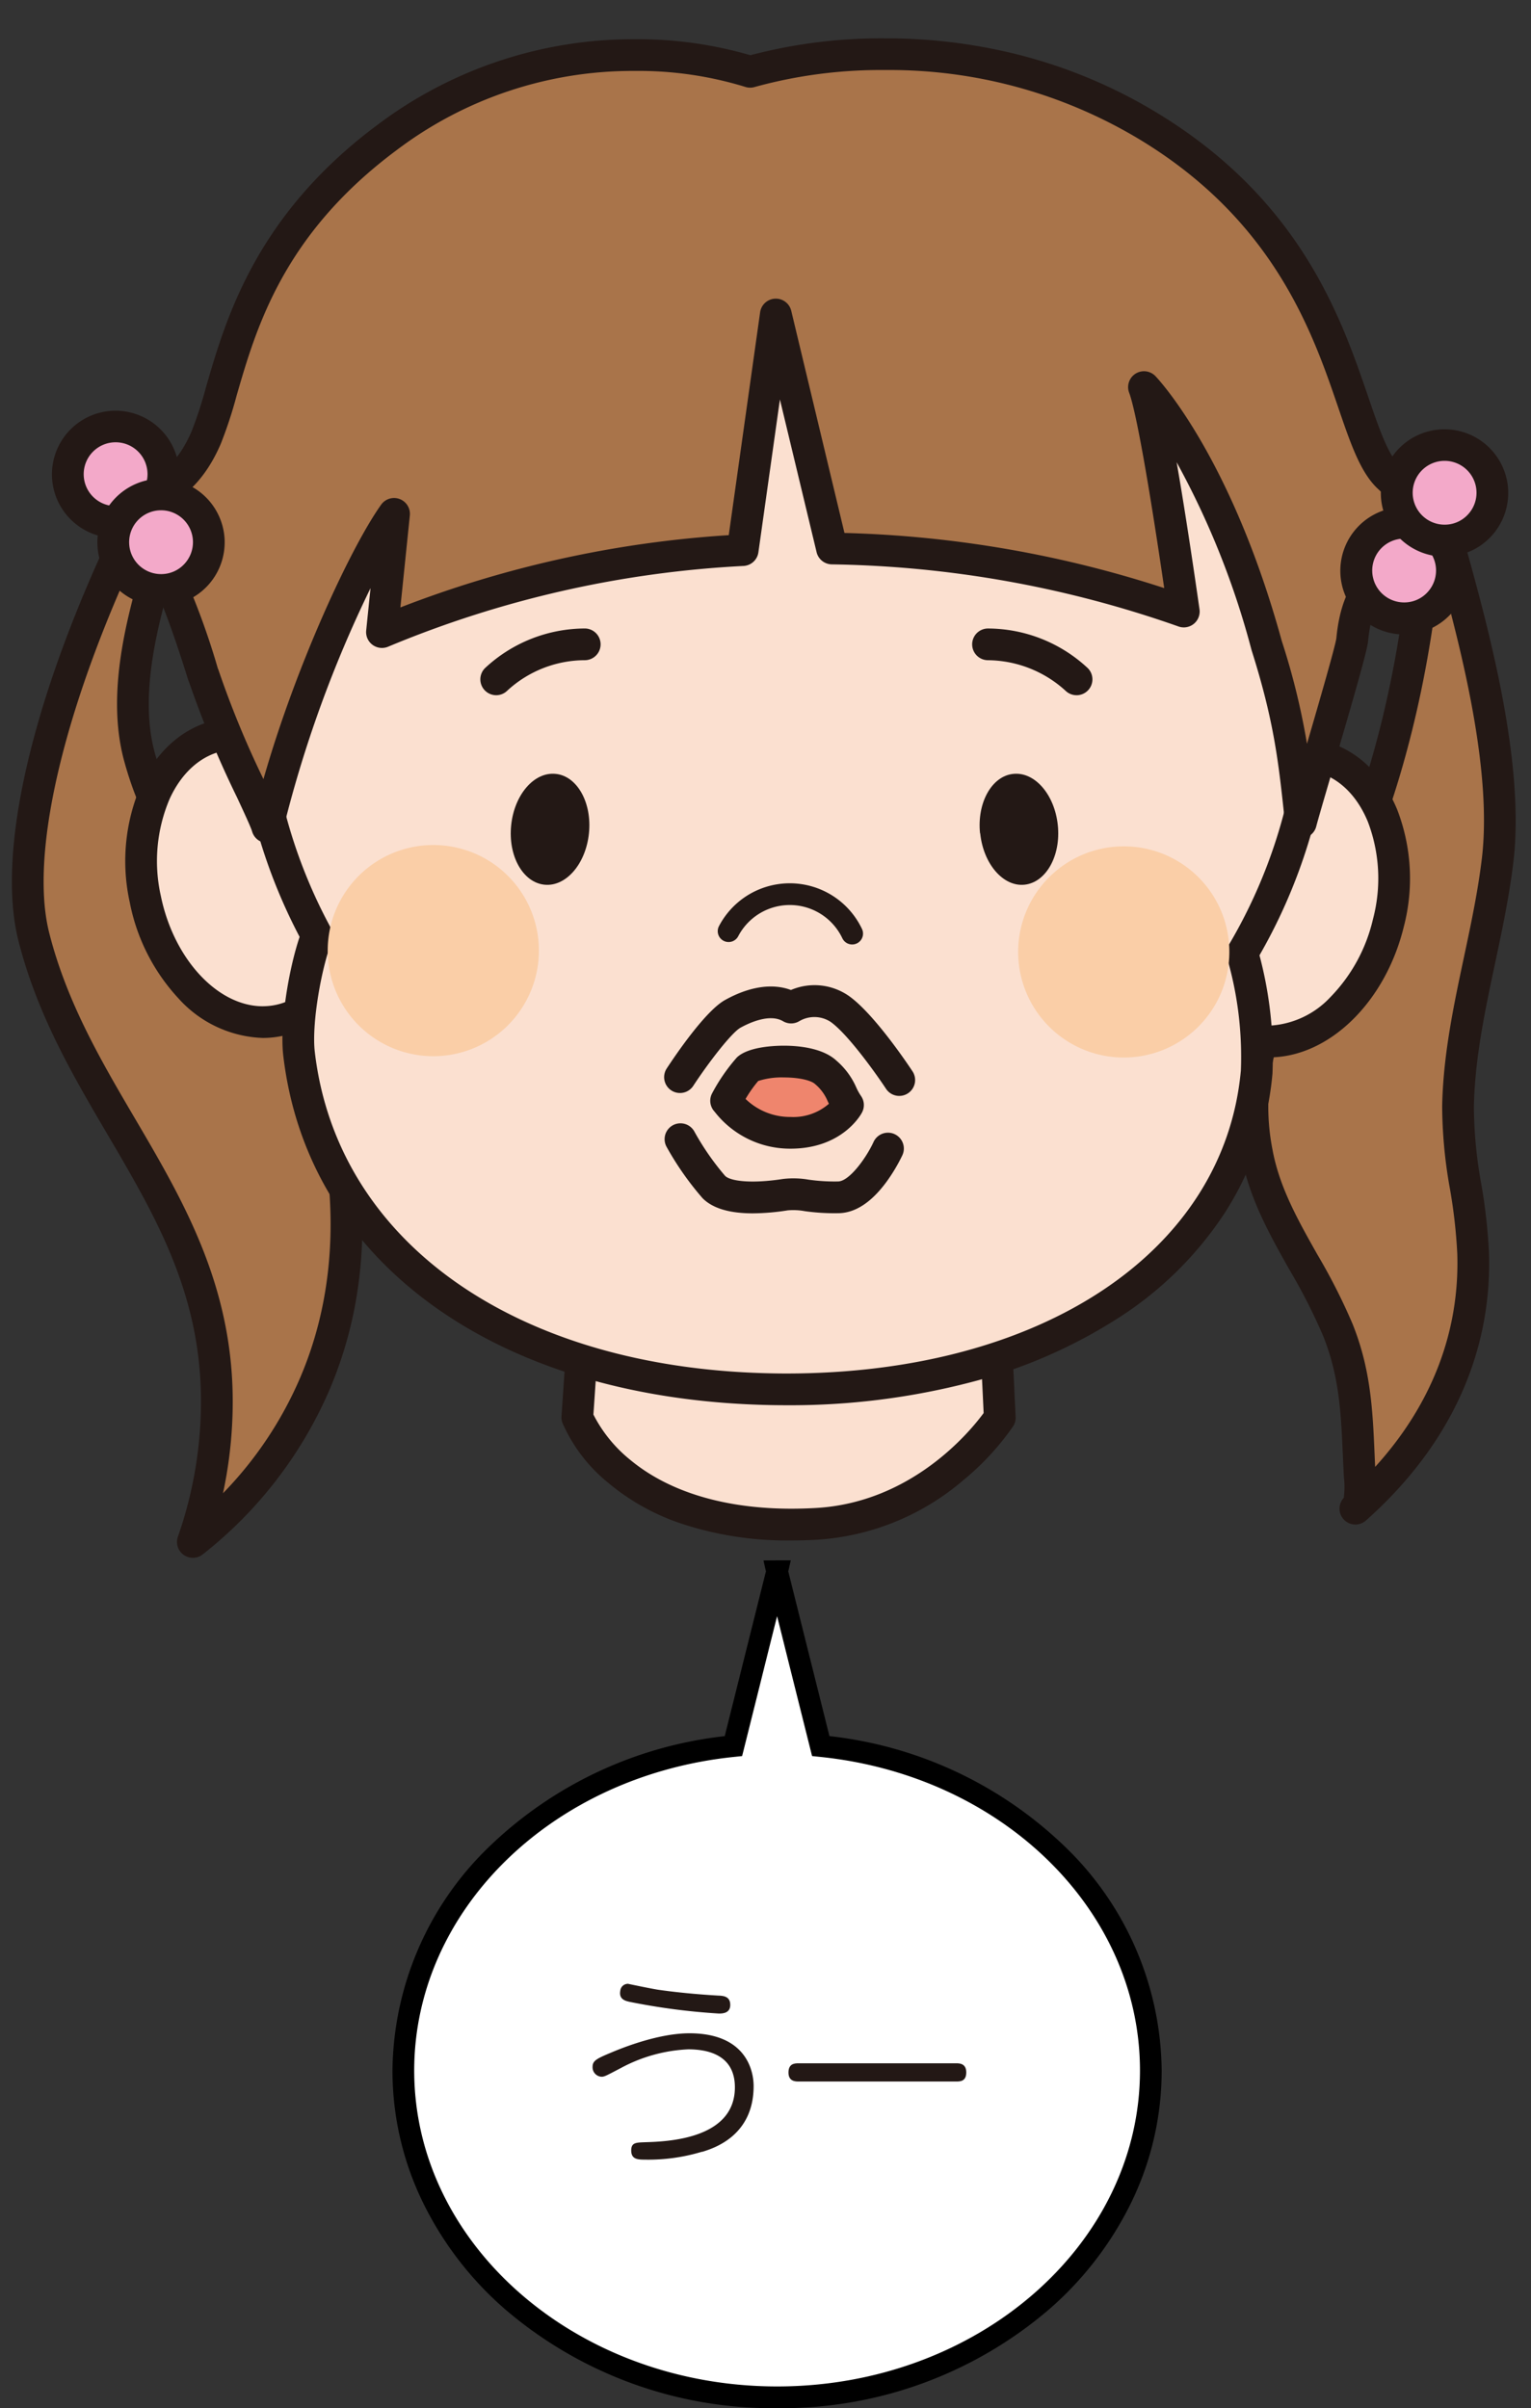 <svg id="img_60" xmlns="http://www.w3.org/2000/svg" xmlns:xlink="http://www.w3.org/1999/xlink" width="194.396" height="305.767" viewBox="0 0 194.396 305.767">
  <rect x="0" y="0" width="194.396" height="305.767" fill="#333333" stroke="none"/>
  <defs>
    <clipPath id="clip-path">
      <rect id="長方形_2422" data-name="長方形 2422" width="194.396" height="199.83" fill="none"/>
    </clipPath>
  </defs>
  <g id="グループ_3483" data-name="グループ 3483" transform="translate(0 0)" clip-path="url(#clip-path)">
    <path id="パス_19078" data-name="パス 19078" d="M19.331,34.37c-1.285,5.875-6.3,18.153-3.454,28.409C20.257,78.657,29.5,79.773,36.7,96.262c1.874,4.275,10.361,25.123,1.411,46.056a52.171,52.171,0,0,1-15.478,20.069,54.2,54.2,0,0,0,2.99-15.457c1.2-26.008-17.479-38.812-23.186-61.387C-.317,74.635,4.4,54.165,16.446,30.2l2.864,4.149Z" transform="translate(1.855 33.398)" fill="#a9744a"/>
    <path id="パス_19079" data-name="パス 19079" d="M17.732,29.47a2.014,2.014,0,0,1,1.657.87l2.8,4.051a2.014,2.014,0,0,1,.4,1.692c-.279,1.278-.708,2.78-1.2,4.519C19.635,46.709,17,55.937,19.1,63.524c2.219,8.045,5.692,12.02,9.713,16.622,3.535,4.046,7.542,8.632,11.02,16.594a69.483,69.483,0,0,1,4.911,17.293c1.618,10.939.443,21.154-3.494,30.361a53.544,53.544,0,0,1-16.071,20.849,2.014,2.014,0,0,1-3.161-2.234,52.109,52.109,0,0,0,2.88-14.882c.688-14.916-5.386-25.256-11.817-36.2-4.393-7.478-8.935-15.21-11.31-24.6-3.01-11.9,2.282-33.115,14.157-56.741a2.014,2.014,0,0,1,1.66-1.1C17.639,29.472,17.686,29.47,17.732,29.47Zm.718,6.6-.427-.618C7.781,56.7,3.066,76,5.68,86.333c2.234,8.836,6.628,16.316,10.878,23.551C23,120.856,29.668,132.2,28.925,148.307a55.267,55.267,0,0,1-1.179,9.176,48.28,48.28,0,0,0,9.8-14.671c8.286-19.38,1.021-38.927-1.4-44.457C32.916,90.96,29.29,86.81,25.783,82.8c-4.165-4.767-8.1-9.269-10.561-18.2-2.405-8.677.417-18.561,2.285-25.1C17.874,38.21,18.2,37.057,18.45,36.069Z" transform="translate(0.569 32.115)" fill="#231815"/>
    <path id="パス_19080" data-name="パス 19080" d="M100.547,33.05c3.18,11.477,7.5,27.587,6.086,39.57-1.242,10.509-4.844,20.7-5.033,31.357-.126,6.318,1.727,12.32,1.916,18.574C103.938,135.5,98.1,146.537,88.565,155c.948-.842.569-3.58.526-4.7-.316-6.444-.274-11.856-2.759-18.027-3.117-7.729-8.761-14.215-10.277-22.533a30.411,30.411,0,0,1,4.3-22.259c9.6-14.3,14.7-32.578,16.7-49.8l3.517-4.612Z" transform="translate(83.53 36.55)" fill="#a9744a"/>
    <path id="パス_19081" data-name="パス 19081" d="M101.833,32.32a2.012,2.012,0,0,1,1.424.589l.021.021a2.008,2.008,0,0,1,.568,1.126c2.863,10.333,7.563,27.431,6.073,40.084-.519,4.387-1.445,8.746-2.341,12.962-1.263,5.943-2.57,12.088-2.678,18.2a56.273,56.273,0,0,0,.94,9.772,70.95,70.95,0,0,1,.975,8.706c.417,12.811-4.987,24.576-15.628,34.019a2.014,2.014,0,0,1-2.813-2.876,10.446,10.446,0,0,0,.032-2.55c-.017-.249-.034-.484-.042-.689-.035-.718-.066-1.424-.1-2.119-.236-5.409-.44-10.08-2.519-15.242a72.47,72.47,0,0,0-4.227-8.308c-2.541-4.506-5.169-9.166-6.163-14.616a32.365,32.365,0,0,1,4.607-23.745c10.682-15.906,14.8-35.378,16.37-48.912a2.014,2.014,0,0,1,.4-.989l3.311-4.342a2.014,2.014,0,0,1,1.786-1.084ZM92.364,150.985c7.161-7.878,10.749-17.15,10.426-27.084a66.888,66.888,0,0,0-.93-8.217,60.175,60.175,0,0,1-.987-10.463c.115-6.49,1.463-12.828,2.766-18.957.877-4.126,1.784-8.393,2.281-12.6,1.238-10.511-2.2-24.745-4.94-34.844l-.706.926C98.6,53.7,94.3,73.533,83.309,89.894a28.311,28.311,0,0,0-3.987,20.775c.872,4.785,3.222,8.951,5.709,13.361a75.491,75.491,0,0,1,4.455,8.781c2.337,5.8,2.565,11.034,2.807,16.572Q92.327,150.174,92.364,150.985Z" transform="translate(82.244 35.267)" fill="#231815"/>
    <path id="パス_19082" data-name="パス 19082" d="M35.519,59.852c2.043,10-2.253,19.311-9.561,20.806S11.07,75.246,9.027,65.243s2.253-19.311,9.561-20.806,14.889,5.412,16.931,15.415" transform="translate(9.421 48.918)" fill="#fbe0d0"/>
    <path id="パス_19083" data-name="パス 19083" d="M21.884,43.5a15.072,15.072,0,0,1,10.7,5.018,24.892,24.892,0,0,1,6.189,12.211,24.2,24.2,0,0,1-1.418,14.838c-2.082,4.525-5.531,7.488-9.712,8.344a12.073,12.073,0,0,1-2.415.244,15.072,15.072,0,0,1-10.7-5.018A24.893,24.893,0,0,1,8.339,66.93,24.2,24.2,0,0,1,9.757,52.092c2.082-4.525,5.531-7.488,9.712-8.344A12.072,12.072,0,0,1,21.884,43.5Zm3.349,36.629a8.036,8.036,0,0,0,1.607-.163c2.892-.592,5.329-2.752,6.861-6.082a20.155,20.155,0,0,0,1.13-12.349c-1.631-7.986-7.2-14.008-12.947-14.008a8.036,8.036,0,0,0-1.607.163c-2.892.592-5.329,2.752-6.861,6.082a20.155,20.155,0,0,0-1.13,12.349C13.916,74.11,19.482,80.132,25.232,80.132Z" transform="translate(8.136 47.634)" fill="#231815"/>
    <path id="パス_19084" data-name="パス 19084" d="M71.606,60.513c-2.422,9.919,1.5,19.4,8.761,21.164,7.244,1.769,15.1-4.844,17.521-14.762s-1.5-19.4-8.761-21.164-15.1,4.844-17.521,14.762" transform="translate(78.398 50.279)" fill="#fbe0d0"/>
    <path id="パス_19085" data-name="パス 19085" d="M88.021,44.734h0a12.135,12.135,0,0,1,2.868.343c4.154,1.011,7.491,4.106,9.4,8.713a24.241,24.241,0,0,1,.843,14.886c-2.346,9.61-9.534,16.585-17.092,16.585a12.083,12.083,0,0,1-2.863-.344c-4.152-1.011-7.49-4.105-9.4-8.712a24.241,24.241,0,0,1-.843-14.886C73.281,51.71,80.468,44.734,88.021,44.734Zm-3.984,36.5A11.4,11.4,0,0,0,91.824,77.6a20.911,20.911,0,0,0,5.392-9.88,20.2,20.2,0,0,0-.652-12.391c-1.4-3.389-3.756-5.64-6.629-6.339a8.1,8.1,0,0,0-1.915-.229,11.385,11.385,0,0,0-7.788,3.632,20.929,20.929,0,0,0-5.386,9.881A20.2,20.2,0,0,0,75.5,74.665c1.4,3.389,3.756,5.64,6.629,6.339A8.055,8.055,0,0,0,84.038,81.233Z" transform="translate(77.112 48.995)" fill="#231815"/>
    <path id="パス_19086" data-name="パス 19086" d="M87.774,79.709l.674,14.11S80.3,106.454,65.2,107.3c-24.934,1.39-30.388-13.52-30.388-13.52L35.884,77.94l51.868,1.79Z" transform="translate(38.497 86.195)" fill="#fbe0d0"/>
    <path id="パス_19087" data-name="パス 19087" d="M37.167,77.21h.071l51.594,1.781a2.014,2.014,0,0,1,2.238,1.9l.674,14.11a2.014,2.014,0,0,1-.319,1.188,33.779,33.779,0,0,1-6.367,6.88,31.591,31.591,0,0,1-18.462,7.517c-1.126.063-2.246.095-3.329.095a42.654,42.654,0,0,1-14.284-2.243,28.5,28.5,0,0,1-8.926-5.039A20.258,20.258,0,0,1,34.2,95.752a2.014,2.014,0,0,1-.118-.828l1.074-15.836A2.014,2.014,0,0,1,37.167,77.21Zm49.969,5.753L39.045,81.3l-.909,13.4a17.731,17.731,0,0,0,4.715,5.782c4.881,4.035,11.94,6.167,20.415,6.167,1.008,0,2.053-.03,3.1-.088,12.248-.683,19.665-9.8,21.317-12.058Z" transform="translate(37.213 84.911)" fill="#231815"/>
    <path id="パス_19088" data-name="パス 19088" d="M15.22,75.289A67.57,67.57,0,1,1,140.9,111.068a47.122,47.122,0,0,1,1.832,15.078c-2.316,25.208-28.093,40.9-61.661,40.265-33.589-.653-56.965-17.247-59.934-42.6-.463-3.98.863-11.33,2.274-14.994A67.159,67.159,0,0,1,15.241,75.31" transform="translate(16.832 9.98)" fill="#fbe0d0"/>
    <path id="パス_19089" data-name="パス 19089" d="M84.044,8.294c.458,0,.9,0,1.362.013A69.6,69.6,0,0,1,144.372,112.6a50.373,50.373,0,0,1,1.65,15.011,39,39,0,0,1-6.012,17.626,45.214,45.214,0,0,1-13.363,13.284,64.486,64.486,0,0,1-19.058,8.32A90.855,90.855,0,0,1,84.3,169.727c-.657,0-1.325-.006-1.986-.019-16.892-.328-31.615-4.62-42.578-12.41-11.113-7.9-17.794-18.953-19.318-31.972-.463-3.98.675-10.9,2.077-15.066a69.515,69.515,0,0,1-7.991-33.43,2.014,2.014,0,0,1-.016-.3A69.53,69.53,0,0,1,84.044,8.294ZM84.3,165.7c32.4,0,55.594-15.453,57.708-38.454A44.959,44.959,0,0,0,140.278,113a2.014,2.014,0,0,1,.174-1.677A65.56,65.56,0,0,0,85.328,12.334c-.432-.008-.853-.012-1.284-.012A65.879,65.879,0,0,0,18.523,76.342a2.014,2.014,0,0,1,.015.29,65.465,65.465,0,0,0,7.926,32.5,2.014,2.014,0,0,1,.111,1.687c-1.317,3.421-2.572,10.445-2.153,14.038,2.83,24.168,25.586,40.193,57.973,40.822C83.029,165.694,83.672,165.7,84.3,165.7Z" transform="translate(15.548 8.696)" fill="#231815"/>
    <path id="パス_19090" data-name="パス 19090" d="M16.45,82.119c2.338,7.539,7.539,17.311,8.108,19.29C28.37,85,36.73,67.125,40.647,61.629L39.11,76.644a137.561,137.561,0,0,1,45.8-10.4l4.212-29.925L96.243,66.03a141.035,141.035,0,0,1,44.666,8c-.99-6.907-3.6-24.66-5.033-28.493,0,0,9.2,9.624,15.563,32.81,3.011,9.5,3.538,14.91,4.338,22.47.548-2.19,6.381-21.522,6.528-23.207.8-8.7,5.623-8.55,5.623-8.55l2.253-6.739s2.59.274-3.306-5.412-4.928-29.188-30.683-44.645C111.3-2.686,85.861,5.506,85.861,5.506A52.2,52.2,0,0,0,39.7,13.888C20.831,27.955,20.03,44.423,16.787,51.962s-8.3,7.392-8.3,7.392l1.853,7.918s1.579.379,6.086,14.847" transform="translate(9.389 3.613)" fill="#a9744a"/>
    <path id="パス_19091" data-name="パス 19091" d="M25.844,104.707a2.014,2.014,0,0,1-1.935-1.458c-.158-.549-1.006-2.37-1.9-4.3A130.712,130.712,0,0,1,15.9,84.27,2.018,2.018,0,0,1,15.793,84c-3.407-10.936-5.041-13.414-5.352-13.82a2.013,2.013,0,0,1-.773-1.167L7.815,61.1a2.005,2.005,0,0,1,.393-1.751,1.973,1.973,0,0,1,1.6-.722c.3-.01,3.868-.26,6.411-6.174a51.772,51.772,0,0,0,1.837-5.631c2.507-8.666,6.3-21.762,21.721-33.262A54.017,54.017,0,0,1,72.475,2.649a51.408,51.408,0,0,1,14.7,2.032A65.551,65.551,0,0,1,104.3,2.537a68.932,68.932,0,0,1,16.1,1.88,64.376,64.376,0,0,1,18.122,7.407c18.523,11.117,23.694,26.252,27.115,36.267,1.33,3.894,2.479,7.257,3.929,8.655,3.867,3.729,4.994,5.653,4.308,7.354a2.382,2.382,0,0,1-.782,1.021l-1.961,5.864a1.969,1.969,0,0,1-1.923,1.376c-.29.025-3.025.425-3.6,6.72-.1,1.11-1.506,6.058-4.626,16.727-.953,3.259-1.777,6.074-1.954,6.784a2.014,2.014,0,0,1-3.956-.276l-.053-.5c-.766-7.245-1.319-12.48-4.2-21.572q-.012-.038-.022-.076a104.687,104.687,0,0,0-9.5-23.81c.988,5.648,2.033,12.589,2.905,18.675a2.014,2.014,0,0,1-2.673,2.181,138.355,138.355,0,0,0-44.027-7.885,2.014,2.014,0,0,1-1.919-1.544L90.926,48.392,88.193,67.8a2.014,2.014,0,0,1-1.879,1.73A134.8,134.8,0,0,0,41.183,79.781a2.014,2.014,0,0,1-2.79-2.059l.55-5.374a154.146,154.146,0,0,0-11.137,30.8,2.014,2.014,0,0,1-1.91,1.557ZM19.555,82.537a2.019,2.019,0,0,1,.105.269A121,121,0,0,0,25.349,96.6c4.14-14.5,11.108-29.469,14.944-34.852a2.014,2.014,0,0,1,3.643,1.374l-1.2,11.676a139.3,139.3,0,0,1,41.693-9.177l3.983-28.3a2.014,2.014,0,0,1,3.952-.188l6.757,28.209a142.816,142.816,0,0,1,40.6,7c-1.983-13.531-3.59-22.5-4.453-24.81a2.014,2.014,0,0,1,3.342-2.1c.39.408,9.619,10.251,16.039,33.631a89.637,89.637,0,0,1,3.2,13.047c1.587-5.437,3.59-12.365,3.731-13.406.376-4.051,1.612-7,3.677-8.766a6.791,6.791,0,0,1,2.416-1.354l1.877-5.614q.036-.109.082-.211a26.668,26.668,0,0,0-2.877-3.113c-2.151-2.074-3.384-5.683-4.944-10.252-3.232-9.46-8.116-23.757-25.377-34.116A61.515,61.515,0,0,0,104.3,6.564,60.162,60.162,0,0,0,87.762,8.707a2.02,2.02,0,0,1-1.3-.022A46.161,46.161,0,0,0,72.475,6.677,49.665,49.665,0,0,0,42.189,16.786C27.849,27.477,24.428,39.3,21.93,47.938a54.182,54.182,0,0,1-2.006,6.1c-2.3,5.338-5.516,7.37-7.717,8.141l1.246,5.323a10.732,10.732,0,0,1,1.33,2.143A94.422,94.422,0,0,1,19.555,82.537Z" transform="translate(8.103 2.329)" fill="#231815"/>
    <path id="パス_19092" data-name="パス 19092" d="M60.059,60.052a.69.69,0,0,1-.627-.4,8.078,8.078,0,0,0-14.447-.292.69.69,0,0,1-1.231-.623,9.457,9.457,0,0,1,16.931.339.69.69,0,0,1-.626.978Z" transform="translate(48.143 59.179)" fill="#231815"/>
    <path id="パス_19092_-_アウトライン" data-name="パス 19092 - アウトライン" d="M60.5,61.182h0a1.383,1.383,0,0,1-1.254-.8,7.388,7.388,0,0,0-13.206-.266,1.379,1.379,0,0,1-2.461-1.247,10.147,10.147,0,0,1,18.174.361A1.38,1.38,0,0,1,60.5,61.182Zm-7.8-6.392h.052a9,9,0,0,1,7.667,4.846,8.958,8.958,0,0,0-7.667-4.846Zm-.279,0a8.995,8.995,0,0,0-7.608,4.7A9.047,9.047,0,0,1,52.417,54.79Z" transform="translate(47.704 58.739)" fill="#231815"/>
    <path id="パス_19093" data-name="パス 19093" d="M46.57,64.619A13.407,13.407,0,1,1,33.429,50.951,13.394,13.394,0,0,1,46.57,64.619" transform="translate(21.851 56.345)" fill="#facea7"/>
    <path id="パス_19094" data-name="パス 19094" d="M88.2,64.7A13.407,13.407,0,1,1,75.059,51.031,13.394,13.394,0,0,1,88.2,64.7" transform="translate(67.89 56.433)" fill="#facea7"/>
    <path id="パス_19095" data-name="パス 19095" d="M31.2,46.592a2.014,2.014,0,0,1-1.434-3.428,18.647,18.647,0,0,1,12.738-5.043,2.014,2.014,0,0,1-.075,4.027,14.571,14.571,0,0,0-9.8,3.844A2.008,2.008,0,0,1,31.2,46.592Z" transform="translate(31.805 41.679)" fill="#231815"/>
    <path id="パス_19096" data-name="パス 19096" d="M16.221,31.638a5.934,5.934,0,1,0,0,.021" transform="translate(4.523 28.443)" fill="#f3a9c9"/>
    <path id="パス_19097" data-name="パス 19097" d="M11.43,24.989a8.095,8.095,0,0,1,8.085,7.819q0,.037,0,.075a8.08,8.08,0,1,1-8.243-7.893Zm4.062,8.016v-.012A4.052,4.052,0,1,0,11.528,37.1a4,4,0,0,0,2.832-1.243A4.05,4.05,0,0,0,15.492,33.006Z" transform="translate(3.239 27.16)" fill="#231815"/>
    <path id="パス_19098" data-name="パス 19098" d="M93.911,37.448a5.934,5.934,0,1,0,0,.021" transform="translate(90.44 34.869)" fill="#f3a9c9"/>
    <path id="パス_19099" data-name="パス 19099" d="M89.12,30.8A8.095,8.095,0,0,1,97.2,38.619q0,.037,0,.075A8.087,8.087,0,1,1,88.965,30.8Zm4.062,8.016V38.8a4.052,4.052,0,1,0-3.964,4.106,4,4,0,0,0,2.832-1.243A4.05,4.05,0,0,0,93.182,38.816Z" transform="translate(89.157 33.585)" fill="#231815"/>
    <path id="パス_19100" data-name="パス 19100" d="M96.351,32.758a5.934,5.934,0,1,0,0,.021" transform="translate(93.139 29.682)" fill="#f3a9c9"/>
    <path id="パス_19101" data-name="パス 19101" d="M91.56,26.109a8.095,8.095,0,0,1,8.085,7.819c0,.025,0,.05,0,.075A8.087,8.087,0,1,1,91.4,26.111Zm4.062,8.016v-.012a4.052,4.052,0,1,0-3.963,4.106,4,4,0,0,0,2.832-1.243A4.05,4.05,0,0,0,95.622,34.126Z" transform="translate(91.855 28.398)" fill="#231815"/>
    <path id="パス_19102" data-name="パス 19102" d="M18.961,35.738a5.934,5.934,0,1,0,0,.021" transform="translate(7.553 32.978)" fill="#f3a9c9"/>
    <path id="パス_19103" data-name="パス 19103" d="M14.17,29.089a8.095,8.095,0,0,1,8.085,7.819q0,.037,0,.075a8.08,8.08,0,1,1-8.243-7.893Zm4.062,8.016v-.012A4.052,4.052,0,1,0,14.268,41.2,4,4,0,0,0,17.1,39.957,4.05,4.05,0,0,0,18.232,37.106Z" transform="translate(6.269 31.694)" fill="#231815"/>
    <path id="パス_19104" data-name="パス 19104" d="M40.725,54.21c-.4,3.9-2.927,6.823-5.665,6.528s-4.612-3.664-4.212-7.539c.4-3.9,2.927-6.823,5.665-6.528,2.717.274,4.612,3.664,4.212,7.539" transform="translate(34.056 51.591)" fill="#231815"/>
    <path id="パス_19105" data-name="パス 19105" d="M72.11,46.592A2.007,2.007,0,0,1,70.682,46h0a14.782,14.782,0,0,0-9.8-3.85,2.014,2.014,0,0,1-.075-4.027,18.646,18.646,0,0,1,12.738,5.043,2.014,2.014,0,0,1-1.434,3.428Z" transform="translate(64.584 41.679)" fill="#231815"/>
    <path id="パス_19106" data-name="パス 19106" d="M59.139,54.21c.4,3.9,2.927,6.823,5.644,6.528s4.612-3.664,4.212-7.539c-.4-3.9-2.927-6.823-5.665-6.528-2.717.274-4.612,3.664-4.212,7.539" transform="translate(65.32 51.591)" fill="#231815"/>
    <path id="パス_19107" data-name="パス 19107" d="M43.78,68.983a23.466,23.466,0,0,1,2.759-4.043c1.137-1.1,7.792-1.537,9.9.442,2.085,1.959,1.727,2.569,2.822,4.149,0,0-1.811,3.517-7.307,3.517a10.052,10.052,0,0,1-8.15-4.064" transform="translate(48.417 70.786)" fill="#ef856d"/>
    <path id="パス_19108" data-name="パス 19108" d="M53.235,76.345a12.119,12.119,0,0,1-9.636-4.7,2.014,2.014,0,0,1-.3-2.352,23.611,23.611,0,0,1,3.126-4.523c1.4-1.349,4.65-1.5,5.982-1.5,1.736,0,4.914.25,6.691,1.921a9.479,9.479,0,0,1,2.474,3.34,6.923,6.923,0,0,0,.623,1.128,2.014,2.014,0,0,1,.135,2.069C62.236,71.924,59.883,76.345,53.235,76.345Zm-5.7-6.312a8.092,8.092,0,0,0,5.7,2.284,6.867,6.867,0,0,0,4.881-1.674c-.069-.141-.131-.273-.189-.4a5.627,5.627,0,0,0-1.585-2.114c-.425-.4-1.836-.828-3.933-.828a9.751,9.751,0,0,0-3.267.448A16.17,16.17,0,0,0,47.531,70.033Z" transform="translate(47.133 69.503)" fill="#231815"/>
    <path id="パス_19109" data-name="パス 19109" d="M70.137,73.685a2.012,2.012,0,0,1-1.684-.906c-1.208-1.834-4.829-6.935-7.04-8.5a3.768,3.768,0,0,0-3.947-.1,2.014,2.014,0,0,1-2.083.024c-1.724-1.015-4.359.238-5.412.824-1.093.6-3.988,4.316-6.012,7.409a2.014,2.014,0,0,1-3.37-2.205c1.112-1.7,4.933-7.349,7.431-8.727,3.079-1.714,6-2.149,8.362-1.269a7.63,7.63,0,0,1,7.355.756c3.229,2.281,7.593,8.832,8.08,9.572a2.014,2.014,0,0,1-1.68,3.121Z" transform="translate(44.047 65.465)" fill="#231815"/>
    <path id="パス_19110" data-name="パス 19110" d="M51.494,79.4c-2.967,0-5.1-.643-6.368-1.924a37.918,37.918,0,0,1-4.58-6.542,2.014,2.014,0,0,1,3.516-1.964,33.516,33.516,0,0,0,3.927,5.673c.632.639,3.2,1.035,7.337.395a11.315,11.315,0,0,1,3.262.085,23.232,23.232,0,0,0,3.757.229c1.428-.035,3.564-2.989,4.494-5.018A2.014,2.014,0,0,1,70.5,72.015a21.547,21.547,0,0,1-2.045,3.42C66.561,78,64.538,79.329,62.443,79.38a27.033,27.033,0,0,1-4.353-.259,8.046,8.046,0,0,0-2.148-.1A29.368,29.368,0,0,1,51.494,79.4Z" transform="translate(44.08 74.659)" fill="#231815"/>
  </g>
  <path id="合体_4" data-name="合体 4" d="M0,63.406c0-21.269,18.327-38.8,41.91-41.2Q44.687,11.113,47.457.036,50.234,11.133,53,22.2C76.59,24.6,94.91,42.132,94.91,63.406c0,22.912-21.225,41.489-47.445,41.489S0,86.319,0,63.406ZM47.449,0h.016c0,.012-.006.024-.008.036C47.455.024,47.451.012,47.449,0Z" transform="translate(51.216 199.493)" fill="#fff"/>
  <path id="合体_4_-_アウトライン" data-name="合体 4 - アウトライン" d="M-8554.654,107.154a52.178,52.178,0,0,1-34.473-12.493,42.889,42.889,0,0,1-10.507-13.625,38.174,38.174,0,0,1-3.866-16.749,39.977,39.977,0,0,1,12.527-28.662,51.2,51.2,0,0,1,29.659-13.8q.894-3.572,1.787-7.141,1.72-6.892,3.446-13.78l-.312-1.385,1.737-.013h1.732l-.323,1.4q1.187,4.748,2.372,9.49l2.857,11.426a51.149,51.149,0,0,1,29.659,13.8,39.974,39.974,0,0,1,12.525,28.668,38.246,38.246,0,0,1-3.86,16.749,42.919,42.919,0,0,1-10.5,13.626A52.146,52.146,0,0,1-8554.654,107.154Zm-.01-100.559q-1.1,4.375-2.188,8.752-1.009,4.035-2.017,8.072l-.237.939-.961.1c-23.187,2.364-40.674,19.487-40.674,39.829,0,22.116,20.675,40.109,46.087,40.109s46.066-17.993,46.066-40.109c0-20.351-17.486-37.475-40.673-39.831l-.962-.1-.235-.939q-1.544-6.176-3.091-12.358Q-8554.1,8.828-8554.664,6.6Z" transform="translate(8653.334 198.613)"/>
  <g id="グループ_3486" data-name="グループ 3486" transform="translate(75.243 251.888)">
    <path id="パス_19115" data-name="パス 19115" d="M49.65,140.922a23.529,23.529,0,0,1-7.35,1.011c-.906,0-1.664-.084-1.664-1.158,0-1.011.59-1.011,1.769-1.053,2.675-.084,11.393-.337,11.393-6.971,0-4.191-3.559-4.823-5.918-4.823a19.831,19.831,0,0,0-8.571,2.38c-1.853.969-2.064,1.1-2.443,1.1a1.2,1.2,0,0,1-1.137-1.264c0-.758.505-1.032,2.274-1.769,1.727-.737,6.191-2.485,10.024-2.485,7.118,0,8.15,4.654,8.15,6.7,0,6.318-5.054,7.9-6.549,8.36ZM40.237,119.61s3.391.716,4.022.779c1.011.147,3.77.505,7.434.716.737.021,1.516.147,1.516,1.179s-.906,1.1-1.432,1.1a82.335,82.335,0,0,1-11.414-1.5c-.526-.126-1.306-.337-1.116-1.39a.975.975,0,0,1,1.011-.884Z" transform="translate(-35.73 -119.61)" fill="#231815"/>
    <path id="パス_19116" data-name="パス 19116" d="M48.825,126.717c-.379,0-1.285,0-1.285-1.137s.779-1.179,1.285-1.179H68.831c.379,0,1.285,0,1.285,1.158s-.8,1.158-1.285,1.158H48.825Z" transform="translate(-22.669 -114.313)" fill="#231815"/>
  </g>
</svg>
